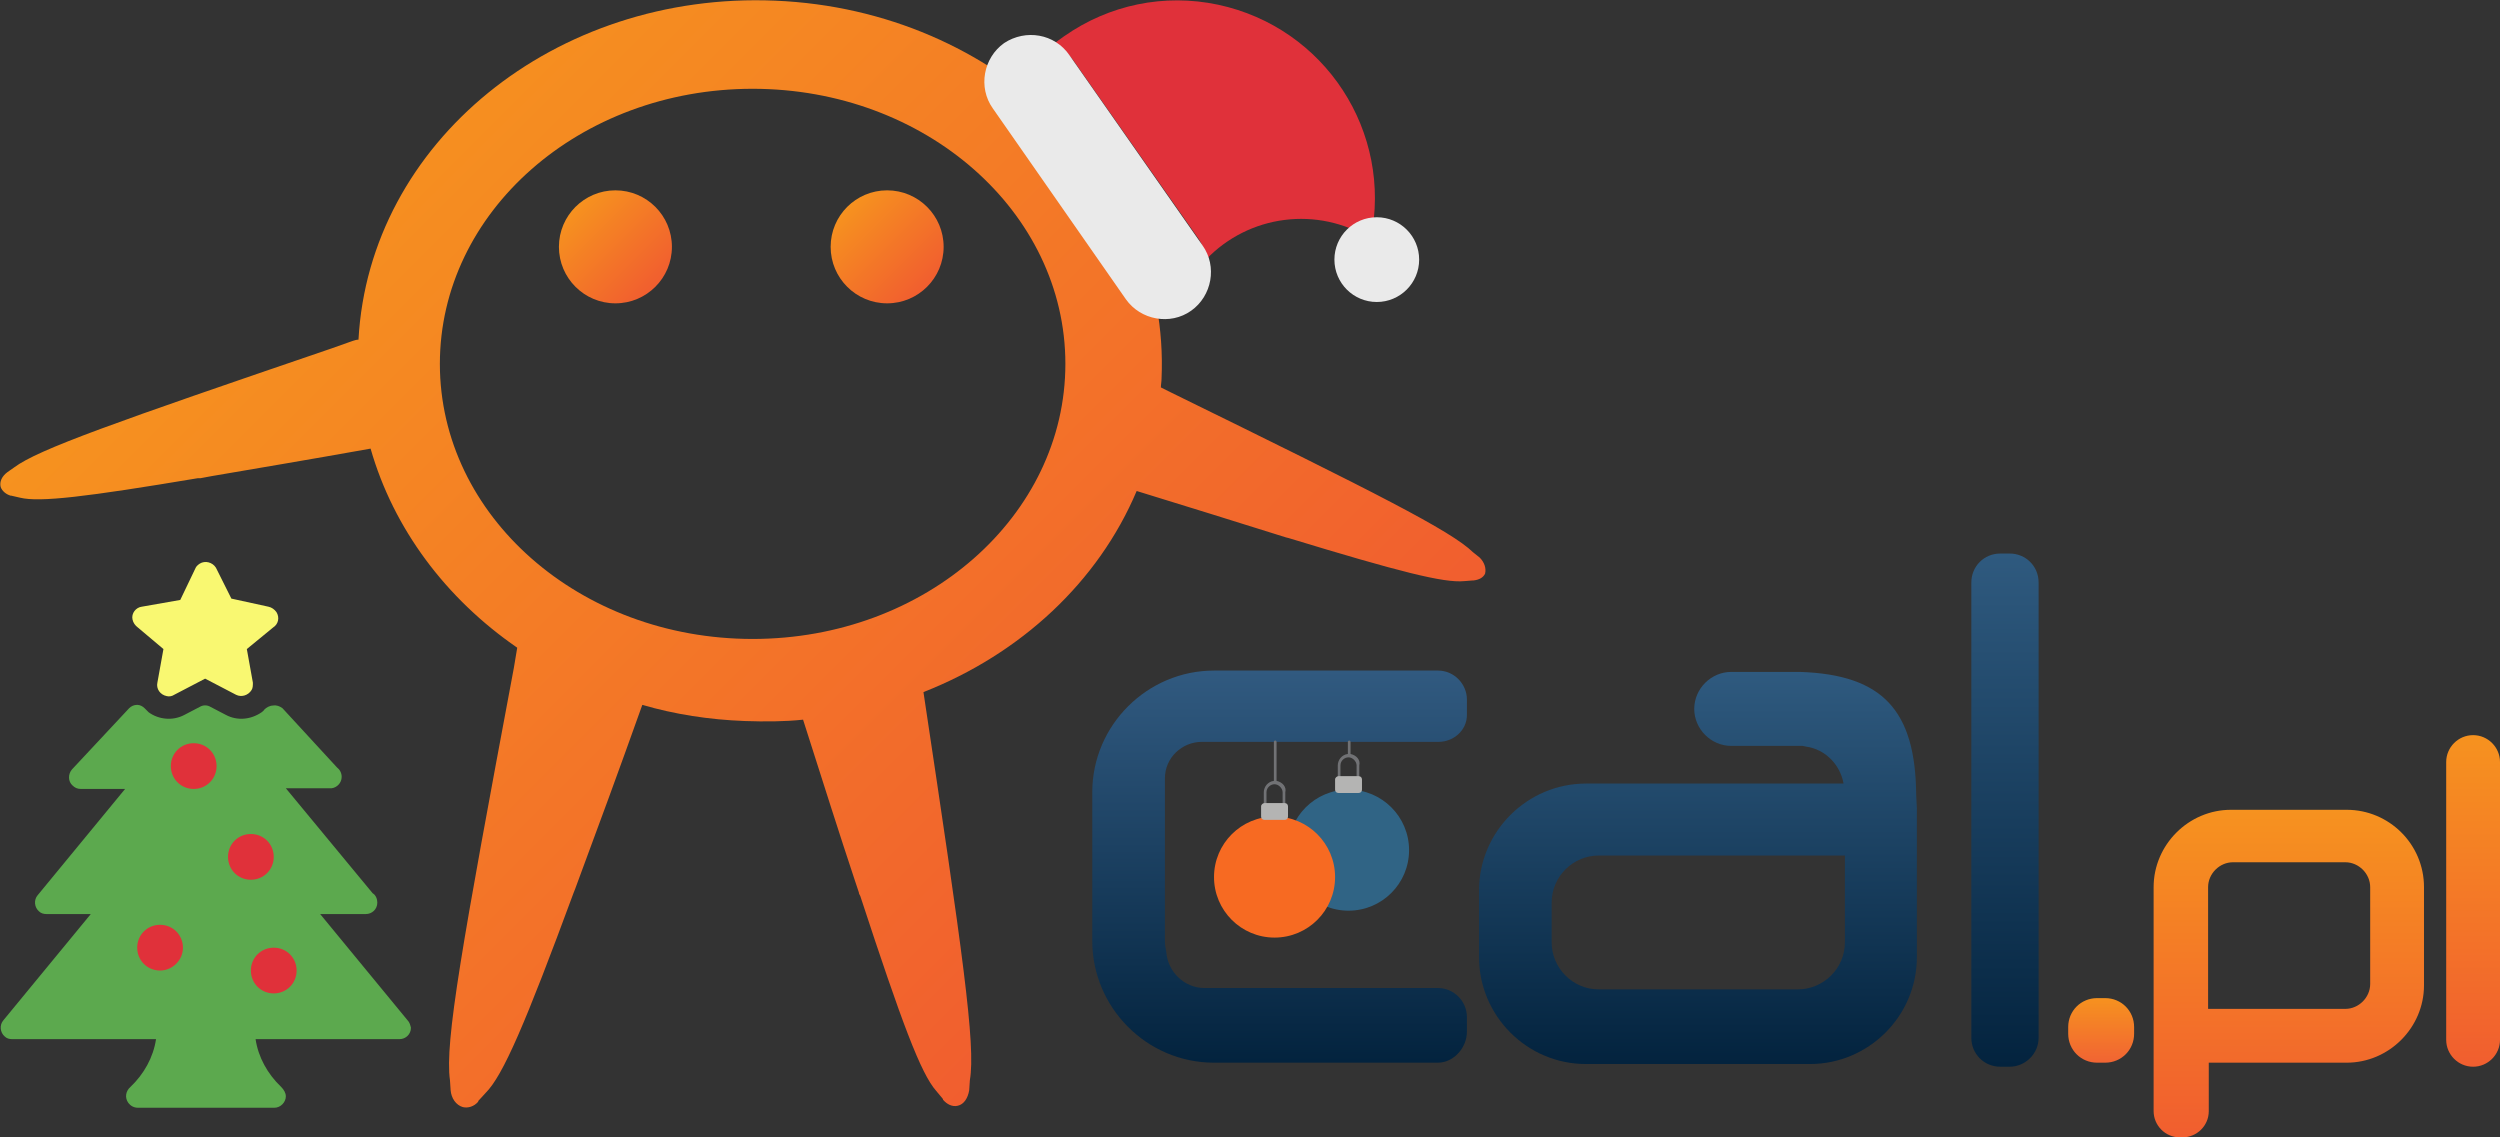 <?xml version="1.0" encoding="utf-8"?>
<!-- Generator: Adobe Illustrator 25.0.0, SVG Export Plug-In . SVG Version: 6.00 Build 0)  -->
<svg version="1.1" id="Warstwa_1" xmlns="http://www.w3.org/2000/svg" xmlns:xlink="http://www.w3.org/1999/xlink" x="0px" y="0px"
	 viewBox="0 0 371.7 169.1" style="enable-background:new 0 0 371.7 169.1;" xml:space="preserve">
<rect x="0" y="0" width="371.7" height="169.1" fill="#333333" stroke="none"/>
<style type="text/css">
	.st0{fill:url(#C_2_);}
	.st1{fill:url(#A_1_);}
	.st2{fill:url(#L_1_);}
	.st3{fill:url(#kropka_1_);}
	.st4{fill:url(#P_1_);}
	.st5{fill:url(#Lmale_1_);}
	.st6{fill:url(#SVGID_1_);}
	.st7{fill:url(#LeweOko_1_);}
	.st8{fill:url(#PraweOko_1_);}
	.st9{fill:#E0313A;}
	.st10{fill:#5CA94E;}
	.st11{fill:#F9F871;}
	.st12{fill:#EAEAEA;}
	.st13{fill:#306485;}
	.st14{fill:#717275;}
	.st15{fill:#F76A22;}
	.st16{fill:#B4B4B3;}
</style>
<g id="Warstwa_1_2_">
	<g id="Warstwa_4">
	</g>
	<g id="Warstwa_1_1_">
		
			<linearGradient id="C_2_" gradientUnits="userSpaceOnUse" x1="190.25" y1="1062.393" x2="190.25" y2="1120.693" gradientTransform="matrix(1 0 0 1 0 -962.693)">
			<stop  offset="0" style="stop-color:#315A80"/>
			<stop  offset="1" style="stop-color:#03233E"/>
		</linearGradient>
		<path id="C_1_" class="st0" d="M213.8,158c2.3,0,4.3-2.2,4.3-4.6v-2.2c0-2.3-1.9-4.3-4.3-4.3h-8.3l0,0h-26.4c-3,0-5.5-2.4-5.7-5.4
			c-0.1-0.5-0.2-1-0.2-1.5v-22.8c0-0.3,0-0.6,0-1c0-0.2,0-0.3,0-0.5l0,0c0-3,2.5-5.4,5.5-5.4h26.8l0,0h8.4c2.2,0,4.2-1.7,4.2-4V104
			c0-2.3-1.9-4.3-4.3-4.3H189h-2.7h-5.8c-9.9,0-18.1,8.1-18.1,18.1v22.1c0,9.9,8.1,18.1,18.1,18.1h8.5H213.8z"/>
		
			<linearGradient id="A_1_" gradientUnits="userSpaceOnUse" x1="252.45" y1="1062.593" x2="252.45" y2="1120.893" gradientTransform="matrix(1 0 0 1 0 -962.693)">
			<stop  offset="0" style="stop-color:#2F5A7F"/>
			<stop  offset="1" style="stop-color:#03233E"/>
		</linearGradient>
		<path id="A" class="st1" d="M284.9,118.2c-0.1-12.6-5-17.9-17.3-18.3c-0.2,0-0.4,0-0.7,0h-1.1l0,0l0,0h-8.4c-3,0-5.5,2.5-5.5,5.5
			l0,0c0,3,2.5,5.5,5.5,5.5h5.3h4.3h1l0.5,0.1l0,0c2.9,0.4,5.1,2.7,5.6,5.5h-5h-7.7h-25.6c-8.7,0-15.9,7.1-15.9,15.9v9.9
			c0,8.7,7.1,15.9,15.9,15.9h33.3c8.7,0,15.9-7.1,15.9-15.9v-6.7v-3.4v-9.5v-2.5L284.9,118.2L284.9,118.2z M274.3,134.2v1.2v4.7
			c0,3.9-3.2,7-7,7h-29.6c-3.9,0-7-3.2-7-7v-5.9c0-3.9,3.2-7,7-7h25.9h3.6h7.1V134.2L274.3,134.2z"/>
		
			<linearGradient id="L_1_" gradientUnits="userSpaceOnUse" x1="298.1" y1="1044.993" x2="298.1" y2="1121.293" gradientTransform="matrix(1 0 0 1 0 -962.693)">
			<stop  offset="0" style="stop-color:#2F5A7F"/>
			<stop  offset="1" style="stop-color:#03233E"/>
		</linearGradient>
		<path id="L" class="st2" d="M298.8,158.6h-1.4c-2.4,0-4.3-1.9-4.3-4.3V86.6c0-2.4,1.9-4.3,4.3-4.3h1.4c2.4,0,4.3,1.9,4.3,4.3v67.7
			C303.1,156.7,301.1,158.6,298.8,158.6z"/>
		
			<linearGradient id="kropka_1_" gradientUnits="userSpaceOnUse" x1="312.4" y1="1111.055" x2="312.4" y2="1120.655" gradientTransform="matrix(1 0 0 1 0 -962.693)">
			<stop  offset="0" style="stop-color:#F6921F"/>
			<stop  offset="1" style="stop-color:#F16433"/>
		</linearGradient>
		<path id="kropka" class="st3" d="M313,158h-1.2c-2.4,0-4.3-1.9-4.3-4.3v-1c0-2.4,1.9-4.3,4.3-4.3h1.2c2.4,0,4.3,1.9,4.3,4.3v1
			C317.3,156.1,315.4,158,313,158z"/>
		
			<linearGradient id="P_1_" gradientUnits="userSpaceOnUse" x1="340.3" y1="1083.093" x2="340.3" y2="1131.793" gradientTransform="matrix(1 0 0 1 0 -962.693)">
			<stop  offset="0" style="stop-color:#F6921F"/>
			<stop  offset="1" style="stop-color:#F15E2F"/>
		</linearGradient>
		<path id="P" class="st4" d="M348.9,120.4h-17.2c-6.3,0-11.5,5.2-11.5,11.5v13.7v0.9v18.7c0,2.1,1.7,3.9,3.9,3.9h0.4
			c2.1,0,3.9-1.7,3.9-3.9V158h2.8c0.2,0,0.4,0,0.5,0h17.2c6.3,0,11.5-5.2,11.5-11.5v-14.6C360.4,125.5,355.2,120.4,348.9,120.4z
			 M352.4,146.3c0,2-1.7,3.7-3.7,3.7h-8.3H332h-3.7v-3.7v-0.7v-4.8v-8.9c0-2,1.7-3.7,3.7-3.7h16.7c2,0,3.7,1.7,3.7,3.7L352.4,146.3
			L352.4,146.3z"/>
		
			<linearGradient id="Lmale_1_" gradientUnits="userSpaceOnUse" x1="367.7" y1="1071.993" x2="367.7" y2="1121.293" gradientTransform="matrix(1 0 0 1 0 -962.693)">
			<stop  offset="0" style="stop-color:#F6921F"/>
			<stop  offset="1" style="stop-color:#F15E2F"/>
		</linearGradient>
		<path id="Lmale" class="st5" d="M367.7,158.6L367.7,158.6c-2.2,0-4-1.8-4-4v-41.3c0-2.2,1.8-4,4-4l0,0c2.2,0,4,1.8,4,4v41.3
			C371.7,156.8,369.9,158.6,367.7,158.6z"/>
		
			<linearGradient id="SVGID_1_" gradientUnits="userSpaceOnUse" x1="46.391" y1="987.552" x2="164.357" y2="1105.517" gradientTransform="matrix(1 0 0 1 0 -962.693)">
			<stop  offset="0" style="stop-color:#F6921F"/>
			<stop  offset="1" style="stop-color:#F15E2F"/>
		</linearGradient>
		<path class="st6" d="M220,82.9l-1-0.8c-3.3-3.2-14.2-8.7-45-23.8l-1.4-0.7c0-0.4,0.1-0.9,0.1-1.3c1.3-29.6-24.4-54.8-57.4-56.2
			c-32.8-1.4-60.4,21.1-62,50.4c-0.3,0-0.6,0.1-0.9,0.2l-3.1,1.1c-32.2,11-43.6,15-47.2,17.7l-1,0.7c-0.8,0.6-1.2,1.4-1,2.2
			c0.2,0.6,0.8,1.1,1.5,1.3h0.1L3,74c2.9,0.7,9.7-0.1,26.4-2.9c0.1,0,0.3,0,0.4,0l1.6-0.3c6.4-1.1,14.2-2.4,23.7-4.1
			C58.5,78.6,66.3,89,76.9,96.3l-0.5,3c-7.7,41.1-10.3,55.7-9.5,61.3l0.1,1.5c0.1,1.2,0.8,2.2,1.8,2.5c0.8,0.2,1.7-0.1,2.3-0.8v-0.1
			l1.1-1.2c2.6-2.6,5.9-10.3,13.1-29.8c0.1-0.2,0.1-0.3,0.2-0.5l0.7-1.9c2.6-7,5.7-15.4,9.3-25.5c4.8,1.4,9.9,2.2,15.2,2.4
			c3,0.1,5.9,0.1,8.7-0.2c3,9.4,5.5,17.3,7.7,23.9l0.6,1.8c0,0.2,0.1,0.3,0.2,0.5c6.2,18.9,9,26.4,11.3,29l1,1.2v0.1
			c0.6,0.7,1.4,1.1,2.2,0.9c0.9-0.2,1.5-1.1,1.7-2.3l0.1-1.5c0.9-5.2-1.1-19.1-6.9-57.7c14.5-5.7,26-16.4,31.7-29.9
			c8.1,2.5,14.9,4.6,20.6,6.4l1.6,0.5c0.1,0,0.3,0.1,0.4,0.1c16.4,5,23.1,6.7,26.1,6.4l1.3-0.1h0.1c0.8-0.1,1.4-0.4,1.7-1
			C221,84.5,220.7,83.6,220,82.9z M111.9,95c-25.7,0-46.5-18.3-46.5-40.9s20.8-40.9,46.5-40.9s46.5,18.3,46.5,40.9
			S137.6,95,111.9,95z"/>
		
			<linearGradient id="LeweOko_1_" gradientUnits="userSpaceOnUse" x1="85.541" y1="993.434" x2="97.407" y2="1005.3" gradientTransform="matrix(1 0 0 1 0 -962.693)">
			<stop  offset="0" style="stop-color:#F6921F"/>
			<stop  offset="1" style="stop-color:#F15E2F"/>
		</linearGradient>
		<circle id="LeweOko" class="st7" cx="91.5" cy="36.7" r="8.4"/>
		
			<linearGradient id="PraweOko_1_" gradientUnits="userSpaceOnUse" x1="125.917" y1="993.409" x2="137.783" y2="1005.276" gradientTransform="matrix(1 0 0 1 0 -962.693)">
			<stop  offset="0" style="stop-color:#F6921F"/>
			<stop  offset="1" style="stop-color:#F15E2F"/>
		</linearGradient>
		<circle id="PraweOko" class="st8" cx="131.9" cy="36.7" r="8.4"/>
	</g>
	<g id="Warstwa_2_1_">
	</g>
	<g id="Warstwa_3">
	</g>
</g>
<g id="Warstwa_2_2_">
</g>
<g id="Warstwa_3_1_">
	<g>
		<circle class="st9" cx="37.3" cy="127.4" r="4.8"/>
		<circle class="st9" cx="29.2" cy="113.9" r="4.8"/>
		<circle class="st9" cx="23.8" cy="141" r="4.8"/>
		<circle class="st9" cx="40.7" cy="144.3" r="4.8"/>
		<path class="st10" d="M60.6,151.7l-13-15.8h6.8c0.9,0,1.7-0.7,1.7-1.7c0-0.5-0.2-1.1-0.7-1.4l-12.9-15.6h6.8
			c0.8-0.1,1.5-0.8,1.5-1.7c0-0.6-0.3-1.1-0.7-1.4l-8.1-8.8c-0.4-0.3-0.9-0.5-1.4-0.4l0,0c-0.5,0-1,0.3-1.3,0.6
			c-0.1,0.2-0.3,0.3-0.4,0.4c-1.6,1.1-3.6,1.3-5.3,0.4l-2.3-1.2c-0.5-0.3-1.1-0.3-1.6,0l-2.3,1.2c-1.7,0.9-3.8,0.7-5.3-0.4
			c-0.2-0.2-0.4-0.4-0.6-0.6c-0.3-0.3-0.7-0.5-1.1-0.5c-0.5,0-0.9,0.2-1.2,0.5l-8.5,9.1c-0.6,0.7-0.6,1.8,0.1,2.4
			c0.3,0.3,0.7,0.5,1.2,0.5h6.6l-13,15.8c-0.6,0.7-0.5,1.8,0.2,2.4c0.3,0.3,0.7,0.4,1.1,0.4h6.6l-13,15.8c-0.6,0.7-0.5,1.8,0.2,2.4
			c0.3,0.3,0.7,0.4,1.1,0.4h21.4c-0.4,2.7-1.8,5.2-3.8,7.1c-0.7,0.6-0.9,1.6-0.3,2.4c0.3,0.4,0.8,0.7,1.4,0.7h20.3
			c0.9,0,1.7-0.8,1.7-1.7c0-0.5-0.3-1-0.7-1.4c-2-1.9-3.4-4.4-3.8-7.1h21.4c0.9,0,1.7-0.7,1.7-1.7C61,152.4,60.9,152,60.6,151.7z
			 M23.8,144.3c-1.9,0-3.4-1.5-3.4-3.4s1.5-3.4,3.4-3.4s3.4,1.5,3.4,3.4C27.2,142.8,25.6,144.3,23.8,144.3z M28.8,117.3
			c-1.9,0-3.4-1.5-3.4-3.4s1.5-3.4,3.4-3.4s3.4,1.5,3.4,3.4S30.7,117.3,28.8,117.3z M33.9,127.4c0-1.9,1.5-3.4,3.4-3.4
			s3.4,1.5,3.4,3.4s-1.5,3.4-3.4,3.4S33.9,129.3,33.9,127.4z M40.7,147.7c-1.9,0-3.4-1.5-3.4-3.4s1.5-3.4,3.4-3.4s3.4,1.5,3.4,3.4
			C44.1,146.2,42.6,147.7,40.7,147.7z"/>
		<path class="st11" d="M24.3,96.5l-0.9,5c-0.2,0.9,0.4,1.8,1.4,2c0.4,0.1,0.8,0,1.1-0.2l4.6-2.4l4.6,2.4c0.8,0.4,1.8,0.1,2.3-0.7
			c0.2-0.3,0.2-0.7,0.2-1.1l-0.9-5l3.9-3.2c0.8-0.5,1-1.5,0.5-2.3c-0.3-0.4-0.7-0.7-1.2-0.8L34.4,89l-2.3-4.6
			c-0.5-0.8-1.6-1.1-2.4-0.6c-0.3,0.2-0.5,0.4-0.6,0.6l-2.3,4.8l-5.7,1c-0.9,0.1-1.6,1-1.4,1.9c0.1,0.5,0.4,0.9,0.8,1.2L24.3,96.5z"
			/>
	</g>
</g>
<g id="Warstwa_3_2_">
	<path class="st9" d="M159.6,9l18.6,26.5c0.6,0.9,1,2,1.1,3.1c6.4-6.7,16.6-8,24.5-3.1c3.3-15.9-6.8-31.4-22.7-34.8
		c-8-1.7-16.2,0-22.9,4.7c-0.6,0.4-1.1,0.8-1.6,1.2C157.8,7.2,158.9,8,159.6,9z"/>
	<circle class="st12" cx="204.7" cy="38.6" r="6.3"/>
	<path class="st12" d="M159,8.2l19.8,28.3c2.2,3.1,1.4,7.5-1.7,9.7l0,0c-3.1,2.2-7.5,1.4-9.7-1.7l-19.8-28.4
		c-2.2-3.1-1.4-7.5,1.7-9.7l0,0C152.5,4.3,156.8,5,159,8.2z"/>
</g>
<g id="Page-1">
	<g id="_x30_26---Baubles">
		<circle id="Oval" class="st13" cx="200.5" cy="126.4" r="9"/>
		<path id="Shape_2_" class="st14" d="M200.8,112.1v-1.8c0-0.1-0.1-0.2-0.2-0.2c-0.1,0-0.2,0.1-0.2,0.2v1.8
			c-0.9,0.1-1.5,0.9-1.5,1.7v2c0,0.1,0.1,0.2,0.2,0.2c0.1,0,0.2-0.1,0.2-0.2v-2c0-0.7,0.6-1.2,1.2-1.2s1.2,0.6,1.2,1.2v2
			c0,0.1,0.1,0.2,0.2,0.2c0.1,0,0.2-0.1,0.2-0.2v-2C202.3,113,201.7,112.3,200.8,112.1z"/>
		<path id="Shape_3_" class="st14" d="M189.8,116.1v-5.8c0-0.1-0.1-0.2-0.2-0.2c-0.1,0-0.2,0.1-0.2,0.2v5.8
			c-0.9,0.1-1.5,0.9-1.5,1.7v2c0,0.1,0.1,0.2,0.2,0.2c0.1,0,0.2-0.1,0.2-0.2v-2c0-0.7,0.6-1.2,1.2-1.2s1.2,0.6,1.2,1.2v2
			c0,0.1,0.1,0.2,0.2,0.2c0.1,0,0.2-0.1,0.2-0.2v-2C191.3,117,190.7,116.3,189.8,116.1L189.8,116.1z"/>
		<circle id="Oval_1_" class="st15" cx="189.5" cy="130.4" r="9"/>
		<path id="Rectangle-path" class="st16" d="M188,119.4h3c0.3,0,0.5,0.2,0.5,0.5v1.5c0,0.3-0.2,0.5-0.5,0.5h-3
			c-0.3,0-0.5-0.2-0.5-0.5v-1.5C187.5,119.6,187.8,119.4,188,119.4z"/>
		<path id="Rectangle-path_1_" class="st16" d="M199,115.4h3c0.3,0,0.5,0.2,0.5,0.5v1.5c0,0.3-0.2,0.5-0.5,0.5h-3
			c-0.3,0-0.5-0.2-0.5-0.5v-1.5C198.5,115.6,198.8,115.4,199,115.4z"/>
	</g>
</g>
</svg>
